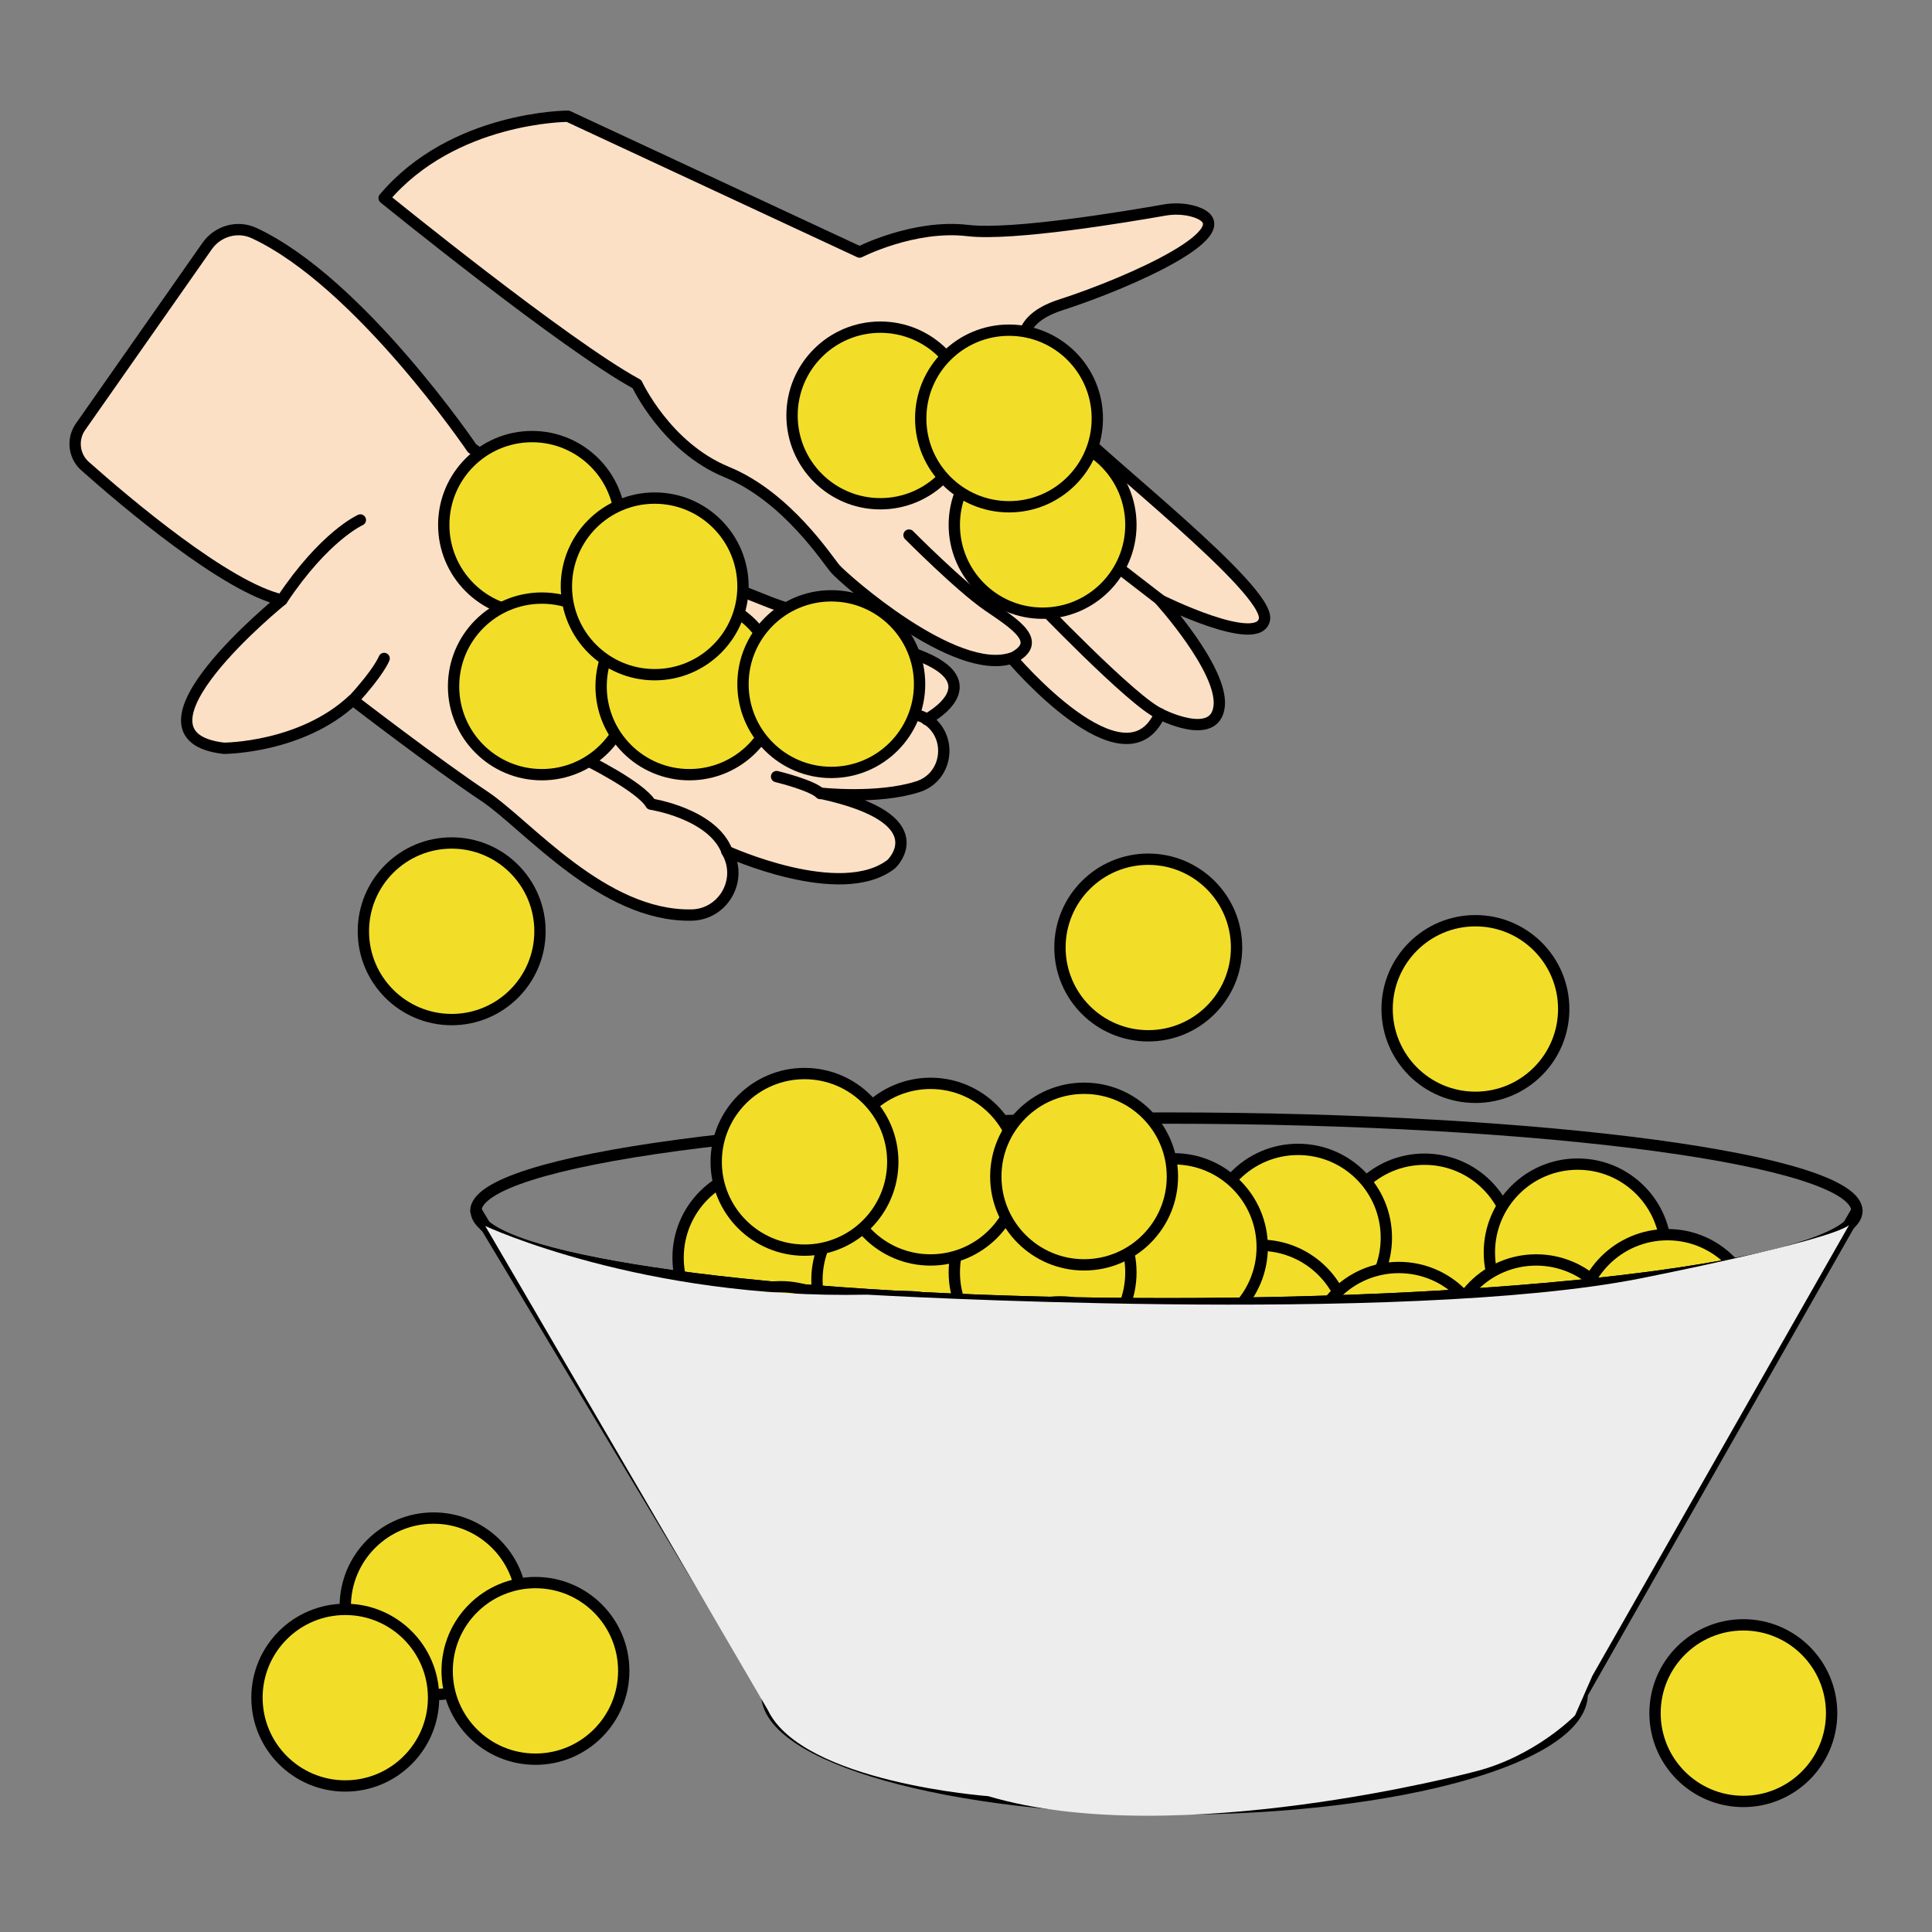 <?xml version="1.0" encoding="utf-8"?>
<!-- Generator: Adobe Illustrator 22.1.0, SVG Export Plug-In . SVG Version: 6.00 Build 0)  -->
<svg version="1.1" id="Слой_3" xmlns="http://www.w3.org/2000/svg" xmlns:xlink="http://www.w3.org/1999/xlink" x="0px" y="0px"
	 viewBox="0 0 512 512" style="enable-background:new 0 0 512 512;" xml:space="preserve">
<rect x="0" y="0" width="512" height="512" fill="#808080" stroke="none"/>
<style type="text/css">
	.st0{fill:#FCE0C5;stroke:#000000;stroke-width:3;stroke-linecap:round;stroke-linejoin:round;stroke-miterlimit:10;}
	.st1{fill:none;stroke:#000000;stroke-width:3;stroke-linecap:round;stroke-linejoin:round;stroke-miterlimit:10;}
	.st2{fill:#F2DE29;stroke:#000000;stroke-width:3;stroke-linecap:round;stroke-linejoin:round;stroke-miterlimit:10;}
	.st3{fill:#EDEDED;}
</style>
<g>
	<path class="st0" d="M22.4,123.4c11,9.8,37.6,32.3,52.3,35.6c0,0-44.4,35.9-15.4,39.3c0,0,20.5,0,34.2-12.8c0,0,22.2,17.1,35,25.6
		c11.3,7.6,31.3,31.8,54.7,31.4c8.4-0.1,13.7-9.2,9.6-16.6c-0.1-0.1-0.1-0.2-0.2-0.3c0,0,30.2,13.8,43.6,3.4c0,0,12.8-12-18.8-18.8
		c0,0,15.2,1.7,25.8-1.7c8-2.5,9.4-13.3,2.4-17.9l0,0c0,0,17.9-9.4-2.6-17.1l-38.5-13.7L155,140.2l-29.9-21.4c0,0-29.8-44-57.7-57
		c-4.4-2.1-9.7-0.6-12.5,3.4l-33.7,48.1C19.1,116.5,19.6,120.8,22.4,123.4z"/>
	<path class="st0" d="M101.8,52.5c0,0,48,39,67,49.3c0,0,7.7,16.7,23.8,23.3s26.9,23.6,28.8,25.7c2.5,2.8,31.7,28.6,46.7,23.6
		c0,0,30,35.5,39.3,14.8c0,0,14.7,7.6,15.7-2.1c1-9.7-15.7-28.1-15.7-28.1s26.3,13.1,27.7,5.1c1.3-8-43.8-43-51-51.3
		c-7.1-8.2-23.7-25.3-3-32c18.9-6.1,49.9-20.1,35.5-24.7c-2.6-0.8-5.5-0.9-8.2-0.4c-9.7,1.7-40,6.8-51.9,5.4
		c-14.3-1.7-28.7,5.7-28.7,5.7l-77.3-36C150.5,30.8,120.1,30.8,101.8,52.5z"/>
	<path class="st1" d="M240.9,141.8c0,0,13.6,13.7,20.9,18.7s15,9.7,6.3,14"/>
	<path class="st1" d="M273.5,158.1c0,0,27,28.3,34,31.1"/>
	<line class="st1" x1="289.1" y1="144.8" x2="307.5" y2="159"/>
	<path class="st1" d="M95.5,137.8c0,0-9.5,4.2-20.8,21.2"/>
	<path class="st1" d="M101.8,174.5c0,0-1.3,3.5-8.3,11.1"/>
	<path class="st1" d="M154.8,201.1c0,0,15,7.3,17.7,12c0,0,16.4,2.5,20.2,12.6"/>
	<path class="st1" d="M205.8,205.8c0,0,9.5,2.3,11.6,4.5"/>
	<path class="st1" d="M236.1,189.5c0,0,7.1-1.1,9.5,1.2"/>
	<g>
		<circle class="st2" cx="377.5" cy="330.6" r="23.4"/>
		<circle class="st2" cx="344" cy="328" r="23.4"/>
		<circle class="st2" cx="418.1" cy="331.9" r="23.4"/>
		<circle class="st2" cx="441.9" cy="350.6" r="23.4"/>
		<circle class="st2" cx="333.9" cy="353.4" r="23.4"/>
		<circle class="st2" cx="370.7" cy="359.3" r="23.4"/>
		<circle class="st2" cx="407.1" cy="357.3" r="23.4"/>
	</g>
	<circle class="st2" cx="311.1" cy="330.5" r="23.4"/>
	<circle class="st2" cx="203.1" cy="333.3" r="23.4"/>
	<circle class="st2" cx="239.9" cy="339.2" r="23.4"/>
	<circle class="st2" cx="276.3" cy="337.2" r="23.4"/>
	<path class="st1" d="M492.1,320.9l-2.2,3.8c-13.5,11.8-89.3,20.8-180.8,20.8c-90.9,0-166.4-8.9-180.6-20.6l-2.4-4
		c0-13.6,81.9-24.6,183-24.6S492.1,307.4,492.1,320.9z"/>
	<path class="st1" d="M126.2,320.9l2.4,4C127,323.6,126.2,322.3,126.2,320.9z"/>
	<circle class="st2" cx="246.6" cy="310.5" r="23.4"/>
	<circle class="st2" cx="213.2" cy="307.9" r="23.4"/>
	<circle class="st2" cx="287.3" cy="311.8" r="23.4"/>
	<circle class="st2" cx="304.3" cy="251.1" r="23.4"/>
	<circle class="st2" cx="391" cy="267.4" r="23.4"/>
	<circle class="st2" cx="114.9" cy="425.7" r="23.4"/>
	<circle class="st2" cx="462" cy="454" r="23.4"/>
	<circle class="st2" cx="389.8" cy="395" r="23.4"/>
	<circle class="st2" cx="119.7" cy="246.8" r="23.4"/>
	<circle class="st2" cx="141" cy="139.1" r="23.4"/>
	<circle class="st2" cx="143.6" cy="181.9" r="23.4"/>
	<circle class="st2" cx="182.7" cy="181.9" r="23.4"/>
	<circle class="st2" cx="220.3" cy="181.3" r="23.4"/>
	<circle class="st2" cx="173.5" cy="155.4" r="23.4"/>
	<circle class="st2" cx="233.3" cy="110.1" r="23.4"/>
	<circle class="st2" cx="276.3" cy="139.1" r="23.4"/>
	<circle class="st2" cx="267.4" cy="110.9" r="23.4"/>
	<circle class="st2" cx="141.9" cy="442.8" r="23.4"/>
	<circle class="st2" cx="91.5" cy="449.9" r="23.4"/>
	<path class="st1" d="M492.1,320.9c0,1.3-0.7,2.5-2.2,3.8L492.1,320.9z"/>
	<g>
		<path class="st1" d="M419.4,448.1c0.1-0.5,0.2-1.1,0.2-1.6c0-16.9-48.4-30.5-108-30.5c-59.7,0-108.1,13.7-108.1,30.5
			c0,0.5,0.1,1.1,0.2,1.6"/>
		<path class="st1" d="M490,324.7l-70.7,124.2c0,16.8-48.4,30.5-108,30.5c-59.7,0-108.1-13.7-108.1-30.5l-74.5-124
			c14.2,11.7,89.6,20.6,180.6,20.6C400.6,345.5,476.4,336.5,490,324.7z"/>
	</g>
	<circle class="st2" cx="358.2" cy="415.5" r="23.4"/>
	<circle class="st2" cx="324.8" cy="412.9" r="23.4"/>
	<circle class="st2" cx="398.9" cy="416.8" r="23.4"/>
	<circle class="st2" cx="314.6" cy="438.3" r="23.4"/>
	<circle class="st2" cx="351.4" cy="444.2" r="23.4"/>
	<circle class="st2" cx="387.9" cy="442.2" r="23.4"/>
	<g>
		<circle class="st2" cx="240.3" cy="367" r="23.4"/>
		<circle class="st2" cx="206.9" cy="364.4" r="23.4"/>
		<circle class="st2" cx="280.9" cy="368.4" r="23.4"/>
		<circle class="st2" cx="304.7" cy="387" r="23.4"/>
		<circle class="st2" cx="196.7" cy="389.9" r="23.4"/>
		<circle class="st2" cx="233.5" cy="395.7" r="23.4"/>
		<circle class="st2" cx="269.9" cy="393.7" r="23.4"/>
	</g>
	<circle class="st2" cx="223.1" cy="429.1" r="23.4"/>
	<circle class="st2" cx="263.8" cy="430.4" r="23.4"/>
	<circle class="st2" cx="287.5" cy="449.1" r="23.4"/>
	<path class="st3" d="M128.6,324.9c0,0,41.7,19.5,101.2,18.2c0,0,141.7,8.2,204.9-4.3c0,0,49.3-9.7,55.3-14.1l-68,119.4l-4.6,10.5
		c0,0-10.6,10.9-26.6,14.9c0,0-79.6,21.2-128.9,6.5c0,0-49.2-3.6-58.4-22.8L128.6,324.9z"/>
</g>
</svg>
